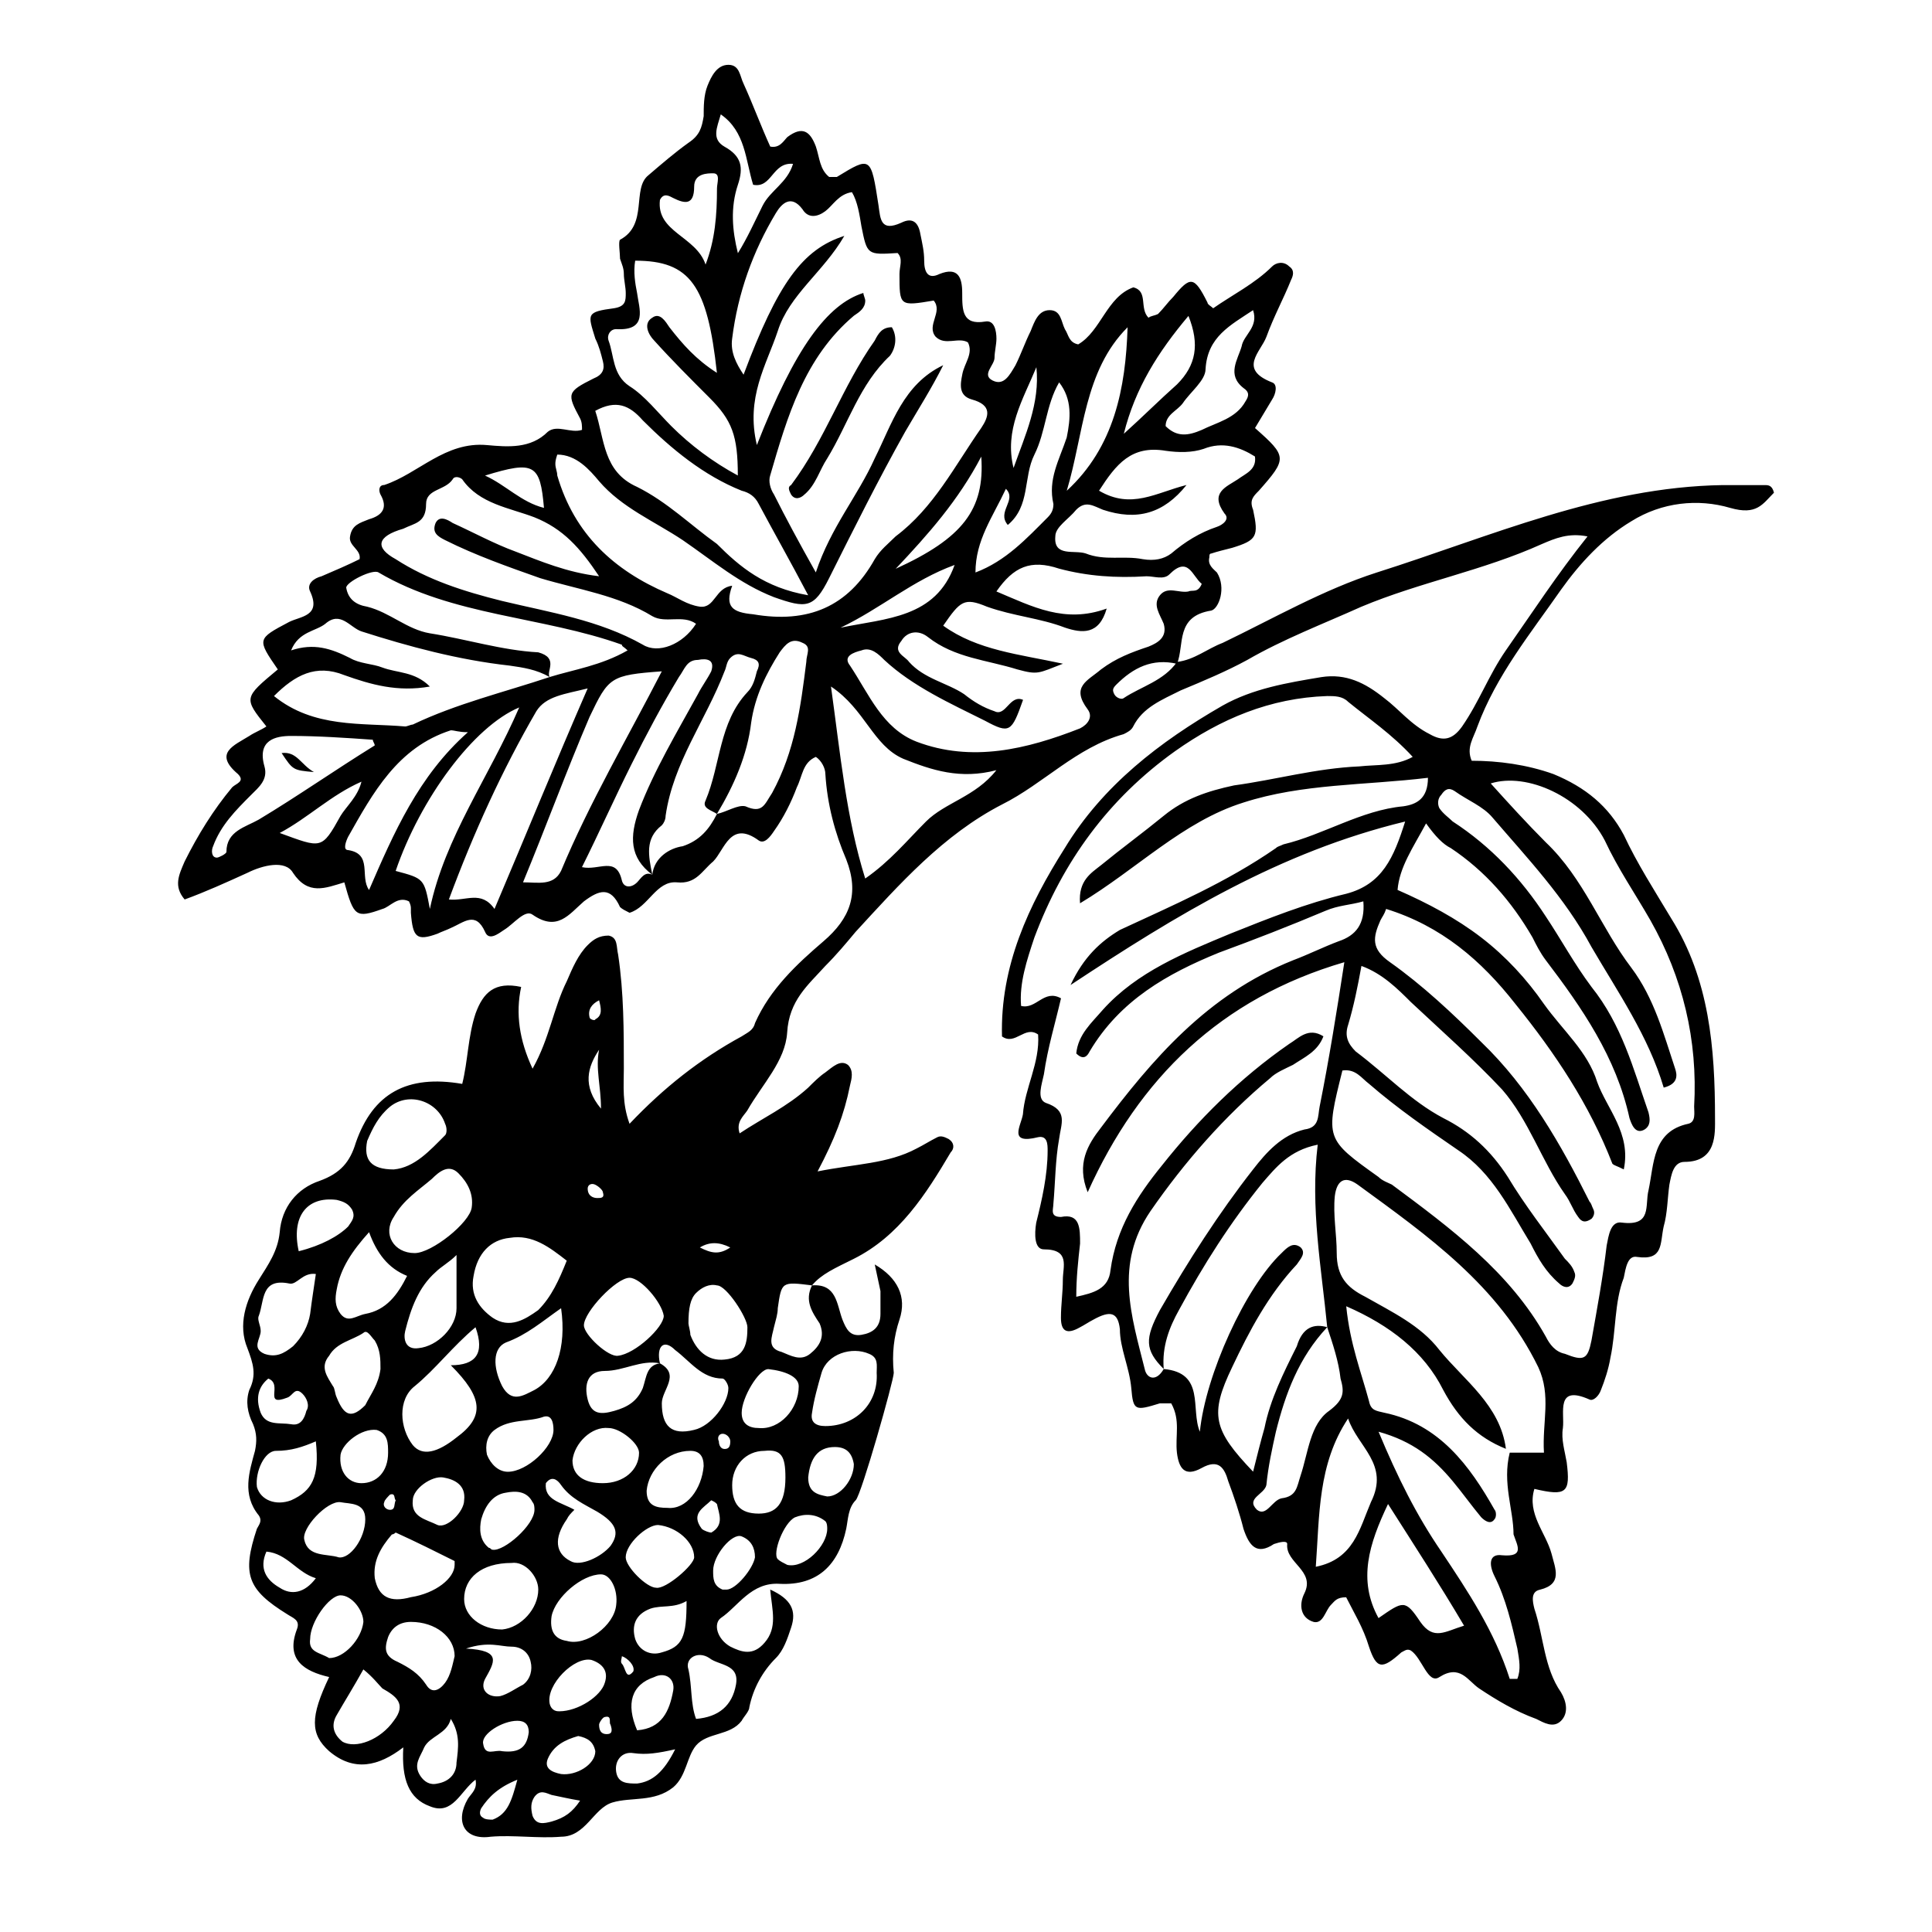 <?xml version="1.0" encoding="UTF-8"?>
<!-- Uploaded to: ICON Repo, www.iconrepo.com, Generator: ICON Repo Mixer Tools -->
<svg fill="#000000" width="800px" height="800px" version="1.1" viewBox="144 144 512 512" xmlns="http://www.w3.org/2000/svg">
 <g>
  <path d="m359.19 484.64c6.551-0.504 6.551 5.039 8.062 9.07 1.008 2.519 2.016 4.535 5.039 4.031 3.023-0.504 5.039-2.016 5.039-5.543v-6.047c-0.504-2.519-1.008-4.535-1.512-7.055 6.047 3.527 8.566 8.566 6.551 14.609-1.512 4.535-2.016 9.07-1.512 14.105 0 2.016-8.566 32.242-10.078 33.754-2.016 2.016-2.016 5.039-2.519 7.559-2.016 9.574-7.559 15.113-17.633 14.609-7.559-0.504-11.082 6.047-15.617 9.07-2.016 1.512-1.008 5.543 2.519 7.559 3.023 1.512 6.047 2.519 9.07-1.008 3.527-4.031 2.016-8.566 1.512-14.105 5.543 2.519 7.055 5.543 5.543 10.078-1.008 3.023-2.016 6.047-4.031 8.062-3.527 3.527-6.047 8.062-7.055 13.098 0 1.008-1.512 2.519-2.016 3.527-3.023 4.031-9.07 3.023-12.09 6.551-2.519 3.023-2.519 8.062-6.047 11.082-5.039 4.031-11.082 2.519-16.121 4.031s-7.055 9.07-13.602 9.07c-6.047 0.504-12.594-0.504-18.641 0-7.055 1.008-9.574-4.031-6.047-10.078 1.008-1.512 2.519-2.519 2.016-5.039-4.031 3.023-6.047 9.574-12.09 7.055-5.543-2.016-7.559-7.055-7.055-15.617-6.551 5.039-13.098 6.551-19.648 1.008-5.039-4.535-5.039-9.07 0-19.648-6.551-1.512-11.586-4.535-8.566-12.594 1.008-2.519-1.008-3.023-2.519-4.031-10.578-6.551-12.09-10.578-8.062-22.672 0.504-1.008 1.512-2.016 0.504-3.527-4.535-5.543-2.519-11.586-1.008-17.129 0.504-2.519 0.504-4.535-0.504-7.055-1.512-3.023-2.016-6.047-1.008-9.07 2.016-4.031 1.008-7.055-0.504-11.082-2.519-6.047-0.504-12.594 3.023-18.137 2.519-4.031 5.039-7.559 5.543-12.594 0.504-6.551 4.535-11.586 10.578-13.602 5.543-2.016 8.062-5.039 9.574-10.078 4.535-13.098 13.602-18.137 28.215-15.617 1.512-6.047 1.512-12.594 3.527-18.641 2.016-5.543 5.039-8.566 12.09-7.055-1.512 7.055-0.504 14.105 3.023 21.664 4.535-8.062 5.543-16.121 9.07-23.176 1.512-3.527 3.023-7.055 5.543-9.574 1.512-1.512 3.023-2.519 5.543-2.519 2.519 0.504 2.016 3.023 2.519 5.039 1.512 10.078 1.512 20.152 1.512 30.23 0 4.535-0.504 9.07 1.512 14.609 9.07-9.574 18.641-17.129 29.727-23.176 1.512-1.008 3.023-1.512 3.527-3.527 4.031-9.07 11.082-15.617 18.137-21.664 7.055-6.047 9.574-12.594 6.047-21.664-3.023-7.055-5.039-14.609-5.543-22.672 0-1.512-1.008-3.527-2.519-4.535-3.527 1.512-3.527 5.039-5.039 8.062-1.512 4.031-3.527 8.062-6.047 11.586-1.008 1.512-2.519 3.527-4.031 2.519-7.559-5.543-9.07 2.519-12.09 5.543-3.023 2.519-4.535 6.047-9.574 5.543-5.543-0.504-7.559 6.551-12.594 8.062-1.008-0.504-2.016-1.008-2.519-1.512-2.519-5.543-5.543-4.535-9.574-1.512-4.031 3.527-7.055 8.062-13.602 3.527-2.016-1.512-5.039 2.519-7.559 4.031-1.512 1.008-4.031 3.023-5.039 0.504-2.519-5.543-5.543-2.519-9.07-1.008-1.008 0.504-2.519 1.008-3.527 1.512-5.543 2.016-6.551 1.008-7.055-5.543v-1.008c0-0.504 0-1.008-0.504-2.016-3.023-1.512-5.039 1.512-7.055 2.016-7.055 2.519-7.559 2.016-10.078-7.055-5.039 1.512-9.574 3.527-13.602-2.519-2.016-3.527-8.062-2.016-12.09 0-5.543 2.519-11.082 5.039-16.625 7.055-3.023-3.527-1.512-6.551 0-10.078 3.527-7.055 7.559-13.602 12.594-19.648 1.008-1.008 3.527-1.512 1.512-3.527-6.551-5.543-1.008-7.559 3.023-10.078 1.512-1.008 3.023-1.512 4.535-2.519-6.047-7.559-6.047-7.559 3.023-15.113-5.543-8.062-5.543-8.062 3.023-12.594 3.023-1.512 8.566-1.512 5.543-8.062-1.008-2.016 1.008-3.527 3.023-4.031 3.527-1.512 7.055-3.023 10.078-4.535 0.504-2.519-3.023-3.527-2.519-6.047 0.504-3.023 2.519-3.527 5.039-4.535 3.527-1.008 5.039-3.023 3.023-6.551-0.504-1.008-0.504-2.519 1.008-2.519 9.07-3.023 16.121-11.586 27.207-10.578 5.543 0.504 11.586 1.008 16.121-3.527 2.519-2.016 6.047 0.504 9.07-0.504 0-1.008 0-2.016-0.504-3.023-3.527-6.551-3.527-7.055 3.527-10.578 2.519-1.008 3.023-2.519 2.519-4.535s-1.008-4.031-2.016-6.047c-2.016-6.551-2.519-7.055 5.039-8.062 3.023-0.504 3.023-2.016 3.023-4.031 0-1.512-0.504-3.527-0.504-5.039 0-1.512-0.504-2.519-1.008-4.031 0-1.512-0.504-4.535 0-5.039 7.559-4.031 3.023-13.602 7.559-17.129 3.527-3.023 7.055-6.047 10.578-8.566 3.023-2.016 3.527-4.031 4.031-7.055 0-2.519 0-5.543 1.008-8.062 1.008-2.519 2.519-5.543 5.543-5.543 3.023 0 3.023 3.023 4.031 5.039 2.519 5.543 4.535 11.082 7.055 16.625 2.519 0.504 3.527-1.512 4.535-2.519 4.031-3.023 6.047-1.512 7.559 2.519 1.008 3.023 1.008 6.047 3.527 8.062h2.016c9.047-5.527 9.047-5.527 11.062 7.574 0.504 3.527 0.504 7.055 6.047 4.535 3.023-1.512 4.535 0 5.039 3.023 0.504 2.519 1.008 4.535 1.008 7.055 0 3.023 1.008 5.039 4.031 3.527 5.039-2.016 6.047 1.008 6.047 5.039 0 4.535 0 8.566 6.047 7.559 2.519-0.504 3.023 2.519 3.023 4.535 0 1.512-0.504 3.527-0.504 5.039 0 2.016-3.527 4.535-0.504 6.047 3.023 1.512 4.535-1.512 6.047-4.031 1.512-3.023 2.519-6.047 4.031-9.07 1.008-2.519 2.016-5.543 5.039-5.543 3.023 0 3.023 3.023 4.031 5.039 1.008 1.512 1.008 3.527 3.527 4.031 6.047-3.527 7.559-12.594 14.609-15.113 4.031 1.008 1.512 5.543 4.031 8.062 0.504-0.504 1.512-0.504 2.519-1.008 1.512-1.512 2.519-3.023 4.031-4.535 4.535-5.543 5.543-5.543 9.07 1.512 0 0.504 1.008 1.008 1.512 1.512 5.039-3.527 11.082-6.551 15.617-11.082 1.008-1.008 3.023-1.512 4.535 0 1.512 1.008 1.008 2.519 0.504 3.527-2.016 5.039-4.535 9.574-6.551 15.113-1.512 4.031-7.559 8.566 1.512 12.09 1.512 0.504 1.008 3.023 0 4.535-1.512 2.519-3.023 5.039-4.535 7.559 8.566 7.559 8.566 8.062 1.008 16.625-1.512 1.512-2.519 2.519-1.512 5.039 1.512 7.055 1.008 8.062-5.543 10.078-2.016 0.504-4.031 1.008-5.543 1.512-0.504 0-0.504 0.504-0.504 1.008-0.504 2.016 1.008 3.023 2.016 4.031 2.519 4.031 0.504 9.574-1.512 10.078-9.574 1.512-7.055 9.07-9.07 14.105-6.551-1.512-11.586 1.008-16.121 5.543-1.008 1.008-1.008 1.512-0.504 2.519 0.504 1.008 2.016 1.512 2.519 1.008 4.535-3.023 10.578-4.535 14.105-9.574 4.535-0.504 8.062-3.527 12.09-5.039 13.602-6.551 26.703-14.105 40.809-18.641 30.23-9.574 59.449-22.672 91.691-23.176h11.082c1.008 0 2.016 0 2.519 2.016-3.023 3.023-4.535 6.047-11.586 4.031-8.566-2.519-18.137-1.512-26.199 3.527-7.559 4.535-13.602 11.082-18.641 18.137-8.062 11.586-17.129 22.672-22.168 36.273-1.008 3.023-3.023 5.543-1.512 9.07 7.055 0 14.609 1.008 21.664 3.527 8.566 3.527 14.609 8.566 18.641 16.121 3.527 7.559 8.062 14.609 12.594 22.168 10.078 16.121 11.586 34.258 11.586 52.898 0 4.031 0.504 11.586-8.062 11.586-3.023 0-3.527 3.527-4.031 6.047-0.504 3.527-0.504 7.559-1.512 11.082-1.008 4.535 0 9.07-7.055 8.062-2.519-0.504-3.023 3.023-3.527 5.543-2.519 6.551-2.016 14.105-3.527 21.16-0.504 3.023-1.512 6.047-2.519 8.566-0.504 1.512-2.016 3.023-3.023 2.519-9.07-4.031-6.551 3.527-7.055 7.559-0.504 3.023 0.504 6.047 1.008 9.07 1.008 8.062 0 9.07-8.566 7.055-2.016 6.551 3.023 11.586 4.535 17.129 1.008 4.031 3.023 8.062-3.023 9.574-2.519 0.504-2.016 3.023-1.512 5.039 2.519 7.559 2.519 15.617 7.055 22.168 1.512 2.519 2.016 5.543 0 7.559-2.016 2.016-4.535 0.504-6.551-0.504-5.543-2.016-10.578-5.039-15.113-8.062-3.023-2.016-5.039-6.551-10.578-3.023-3.023 2.016-4.535-5.039-7.559-7.055-1.008-0.504-1.512 0-2.519 0.504-5.039 4.535-6.551 4.535-8.566-1.512-1.512-5.039-4.031-9.07-6.047-13.098-2.519 0-3.023 1.008-4.031 2.016-1.512 1.512-2.016 5.039-4.535 4.535-3.527-1.008-4.031-4.535-2.519-7.559 3.023-6.047-5.039-8.062-4.535-13.098 0-1.008-2.016-0.504-3.527 0-4.535 3.023-6.551 0.504-8.062-4.031-1.008-4.031-2.519-8.566-4.031-12.594-1.008-3.527-2.519-6.047-7.055-3.527s-6.047 0-6.551-4.031c-0.504-4.535 1.008-8.566-1.512-13.098h-3.023c-6.551 2.016-7.055 2.016-7.559-4.031-0.504-5.543-3.023-10.578-3.023-15.617-0.504-4.535-2.519-5.039-7.055-2.519-1.008 0.504-2.519 1.512-3.527 2.016-3.527 2.016-5.039 1.008-5.039-2.519 0-3.527 0.504-6.551 0.504-10.078s2.016-8.062-5.039-8.062c-2.519 0-2.519-4.031-2.016-7.055 1.512-6.047 3.023-12.594 3.023-19.145 0-1.512 0-4.031-2.519-3.527-8.062 2.016-4.535-3.023-4.031-6.047 0.504-7.055 4.535-13.602 4.031-21.16-3.527-2.519-6.047 3.023-9.574 0.504-0.504-18.641 7.055-34.762 16.625-49.879 10.078-16.625 25.191-28.215 41.816-37.785 8.062-4.535 17.129-6.047 26.199-7.559 6.551-1.008 11.586 1.512 16.625 5.543 4.031 3.023 7.055 7.055 12.09 9.574 3.527 2.016 6.047 1.512 8.566-2.016 4.535-6.551 7.055-13.602 11.586-20.152 7.055-10.078 13.602-20.152 21.664-30.23-5.039-1.008-8.566 0.504-12.09 2.016-15.617 7.055-32.242 10.078-47.863 16.625-10.078 4.535-20.656 8.566-30.23 14.105-5.543 3.023-11.586 5.543-17.633 8.062-5.039 2.519-10.078 4.535-12.594 9.574-0.504 1.008-1.512 1.512-2.519 2.016-12.594 3.527-21.16 13.098-32.242 18.641-15.617 8.062-27.207 21.16-38.793 33.754-2.519 3.023-5.039 6.047-8.062 9.07-4.535 5.039-9.574 9.07-10.078 17.633-0.504 7.559-6.551 13.602-10.578 20.656-1.008 1.512-3.023 3.023-2.016 6.047 6.047-4.031 12.594-7.055 18.137-12.09 1.512-1.512 3.023-3.023 4.535-4.031 2.016-1.512 4.031-3.527 6.047-2.016 1.512 1.512 1.008 3.527 0.504 5.543-1.512 7.559-4.031 14.105-8.566 22.672 10.078-2.016 18.641-2.016 26.199-6.047 2.016-1.008 3.527-2.016 5.543-3.023 1.008-0.504 2.016 0 3.023 0.504 1.512 1.008 1.512 2.519 0.504 3.527-6.551 11.082-13.602 22.168-25.695 28.215-5.012 2.496-8.535 4.008-11.055 7.027-8.062-1.008-8.062-1.008-9.07 6.047 0 1.512-0.504 3.023-1.008 5.039-0.504 2.519-2.016 5.543 2.016 6.551 2.519 1.008 5.039 2.519 7.559 0.504s4.031-4.535 2.519-8.062c-2.016-3.023-4.031-6.047-2.016-10.078zm-40.305 20.656c5.539 3.023 0.504 7.055 0.504 10.582 0 6.047 2.519 8.566 8.566 7.055 4.535-1.008 9.07-7.055 9.07-11.082 0-1.008-1.008-2.519-1.512-2.519-5.543 0-8.566-4.535-12.594-7.559-3.027-3.023-5.043-1.008-4.035 3.523-5.039-1.008-9.574 2.016-14.609 2.016-4.535 0-5.543 3.527-4.535 7.559 1.008 4.031 3.527 4.031 7.055 3.023s6.047-2.519 7.559-6.047c1.004-3.023 1.004-6.047 4.531-6.551zm15.113-145.6c-1.512-1.008-4.031-1.512-3.023-3.527 4.031-9.574 3.527-20.656 11.082-28.719 1.512-1.512 2.016-3.527 2.519-5.543 1.008-2.016 0.504-3.023-1.512-3.527s-3.527-2.016-5.543 0c-1.008 1.008-1.008 2.519-1.512 3.527-5.039 13.098-13.602 24.184-15.617 38.289 0 1.008-0.504 2.016-1.008 2.519-4.535 3.527-3.527 8.062-2.519 13.098-6.047-4.535-6.047-10.078-3.527-17.129 4.031-10.578 10.078-20.656 15.617-30.73 1.008-2.016 2.519-4.031 3.527-6.047 1.008-3.023-1.008-3.527-3.527-3.023-3.023 0-3.527 2.519-5.039 4.535-4.535 7.559-8.566 15.113-12.594 23.176-4.535 9.07-8.566 18.137-13.098 27.207 4.535 1.008 9.07-3.023 10.578 3.527 0.504 2.016 2.519 2.016 4.031 0.504 1.008-1.008 2.016-3.023 4.031-2.016 0.504-4.535 4.535-7.055 8.062-7.559 4.535-1.512 7.055-4.535 9.07-8.562 2.519-0.504 5.543-2.519 7.559-2.016 4.535 2.016 5.039-0.504 7.055-3.527 6.047-11.082 7.559-22.672 9.07-34.762 0-2.016 1.512-4.031-1.008-5.039-3.023-1.512-4.535 0.504-6.047 2.519-3.527 5.543-6.551 11.586-7.559 18.641-1.012 8.562-4.535 16.625-9.07 24.184zm-44.336-36.277c-3.527-2.016-7.055-2.519-10.578-3.023-13.602-1.512-26.703-5.039-39.297-9.07-3.023-1.008-5.543-5.543-9.574-2.016-2.519 2.016-7.055 2.016-9.07 7.055 6.047-2.016 10.578-0.504 15.617 2.016 2.519 1.512 6.047 1.512 8.566 2.519 4.031 1.512 8.566 1.008 12.594 5.039-8.566 1.512-15.617-0.504-22.672-3.023-7.559-3.023-13.098 0-18.641 5.543 10.578 8.566 23.176 7.055 34.762 8.062 0.504 0 1.512-0.504 2.016-0.504 11.59-5.543 24.188-8.566 36.277-12.598 6.551-2.016 13.602-3.023 20.656-7.055-1.008-1.008-1.512-1.008-1.512-1.512-21.16-7.559-44.84-7.559-64.488-19.145-1.512-1.008-8.566 2.519-8.566 4.031 0.504 3.023 2.519 4.535 5.543 5.039 6.047 1.512 10.578 6.047 16.625 7.055 9.574 1.512 19.145 4.535 28.719 5.039 5.543 1.512 2.016 5.035 3.023 6.547zm254.43 205.55h9.07c-0.504-8.062 2.016-15.113-1.512-22.672-10.578-21.664-29.223-34.762-47.863-48.367-3.527-2.519-5.543-1.008-6.047 3.023-0.504 5.039 0.504 10.078 0.504 15.113 0 6.047 2.519 9.07 7.559 11.586 7.055 4.031 14.609 7.559 19.648 14.105 6.551 8.062 16.121 14.609 17.633 26.199-7.559-3.023-12.594-8.062-16.625-15.617-5.039-10.078-14.105-17.129-25.695-22.168 1.008 10.078 4.031 17.633 6.047 25.191 0.504 2.519 2.016 2.519 4.031 3.023 14.609 3.023 22.672 14.105 29.223 25.695 0.504 0.504 0.504 2.016 0 2.519-1.008 1.512-2.519 0.504-3.527-0.504-2.519-3.023-5.039-6.551-7.559-9.574-5.039-6.047-10.578-10.578-19.648-13.098 5.039 12.09 10.078 22.168 16.625 31.738 7.055 10.578 14.105 21.16 18.137 33.754h2.016c1.008-2.519 0.504-5.039 0-8.062-1.512-6.551-3.023-13.098-6.047-19.145-1.512-3.023-1.512-6.047 2.016-5.543 6.047 0.504 4.031-2.519 3.023-5.543-0.004-6.539-3.023-13.594-1.008-21.656zm-48.367-33.25c-7.559 8.062-11.082 17.633-13.602 27.711-1.008 4.535-2.016 9.07-2.519 14.105-0.504 2.519-5.543 3.527-2.519 6.551 2.519 2.016 4.031-2.519 6.551-3.023 4.031-0.504 4.031-3.023 5.039-6.047 2.016-6.047 2.519-13.602 7.559-17.129 4.031-3.023 4.031-5.039 3.023-8.566-0.508-4.535-2.019-9.066-3.531-13.602-1.512-15.617-4.535-31.738-2.519-48.367-7.559 1.512-11.082 6.047-14.609 10.078-8.566 10.578-15.617 21.664-22.168 33.754-2.519 4.535-4.535 9.574-4.031 15.617-5.039-5.039-5.039-8.062-1.008-15.617 7.559-13.098 15.617-25.695 24.688-37.281 3.527-4.535 7.559-9.07 13.602-10.578 4.031-0.504 3.527-3.527 4.031-6.047 2.519-12.594 4.535-25.191 6.551-38.289-32.746 9.574-54.41 30.73-68.016 60.961-3.023-7.559 0-12.594 3.527-17.129 13.602-18.137 28.215-35.266 50.883-44.336 4.031-1.512 8.062-3.527 12.09-5.039 4.535-1.512 7.055-4.535 6.551-10.578-3.527 1.008-6.551 1.008-10.078 2.519-9.574 4.031-18.641 7.559-28.215 11.082-13.602 5.543-26.199 12.594-34.258 26.199-0.504 1.008-1.512 2.519-3.527 0.504 0.504-5.039 4.031-8.062 7.055-11.586 9.07-10.078 21.664-15.113 33.754-20.152 10.078-4.031 20.152-8.062 30.73-10.578 9.574-2.519 12.594-9.574 15.617-19.145-33.25 8.062-60.457 24.688-88.672 43.328 3.527-7.559 8.062-11.586 13.098-14.609 14.105-6.551 28.215-12.594 41.312-21.664 0.504-0.504 1.008-0.504 2.016-1.008 10.578-2.519 20.656-9.07 31.738-10.078 3.527-0.504 6.551-2.016 6.551-7.559-16.625 2.016-33.25 1.512-48.871 6.551-16.121 5.039-28.215 17.633-43.328 26.703-0.504-6.047 3.023-8.062 5.543-10.078 5.543-4.535 11.082-8.566 16.625-13.098 5.543-4.535 11.586-6.551 18.641-8.062 11.082-1.512 21.664-4.535 33.25-5.039 4.535-0.504 9.574 0 14.105-2.519-5.543-6.047-11.586-10.078-17.129-14.609-1.512-1.512-3.527-1.512-5.543-1.512-15.113 0.504-28.215 6.047-40.305 14.609-17.633 12.594-29.727 29.223-37.281 49.375-2.016 6.047-4.031 12.09-3.527 18.137 4.031 1.008 6.047-4.535 10.578-2.016-1.512 6.551-3.527 13.098-4.535 20.152-0.504 2.519-2.016 6.551 0.504 7.559 6.047 2.016 4.031 5.543 3.527 9.574-1.008 5.543-1.008 11.586-1.512 17.129 0 1.512-1.008 3.527 2.016 3.527 5.055-1.016 5.055 3.016 5.055 7.047-0.504 4.535-1.008 9.07-1.008 14.105 4.535-1.008 8.566-2.016 9.07-7.055 1.512-11.082 7.055-19.648 13.602-27.711 9.574-12.09 20.656-23.176 33.754-32.242 2.519-1.512 5.039-4.535 9.07-2.016-1.512 4.031-5.039 5.543-8.062 7.559-2.016 1.008-4.535 2.016-6.047 3.527-12.09 10.078-22.672 22.168-31.738 35.266-9.574 14.105-5.039 27.711-1.512 41.816 0.504 2.519 3.023 3.527 5.039 0 11.082 1.008 7.055 10.578 9.574 16.625 1.512-15.113 12.09-38.289 21.664-47.359 1.512-1.512 3.023-3.023 5.039-1.512 1.512 1.512 0 3.023-1.008 4.535-7.559 8.062-12.594 17.633-17.129 27.207-6.047 12.594-5.039 16.625 5.543 27.711 1.008-4.031 2.016-8.062 3.023-11.586 1.512-7.559 5.039-14.609 8.566-21.664 1.504-5.039 4.527-6.047 8.055-5.039zm26.199-133.51c-3.527 6.551-7.055 11.586-7.559 17.633 8.062 3.527 15.617 7.559 22.168 12.594 6.551 5.039 12.09 11.082 16.625 17.633 5.039 7.055 11.586 12.594 14.105 20.656 2.519 7.055 9.07 13.602 7.055 23.176-2.016-1.008-2.519-1.008-3.023-1.512-6.047-15.617-15.113-29.223-25.695-42.32-9.07-11.586-19.648-20.656-34.258-25.191-0.504 1.512-1.008 2.016-1.512 3.023-2.016 4.535-2.519 7.559 2.519 11.082 8.566 6.047 16.625 13.602 24.184 21.16 12.594 12.09 21.16 27.207 28.719 42.32 0.504 0.504 0.504 1.008 1.008 2.016 0.504 1.008 0 2.016-0.504 2.519-1.512 1.008-2.519 1.008-3.527-0.504-1.512-2.016-2.016-4.031-3.527-6.047-6.047-8.566-9.574-19.648-16.625-27.711-7.559-8.062-16.121-15.617-24.184-23.176-3.527-3.527-7.559-7.559-13.098-9.574-1.008 5.543-2.016 10.578-3.527 15.617-1.008 3.023 0 5.039 2.016 7.055 8.062 6.047 14.609 13.098 23.176 17.633 7.055 3.527 12.594 8.566 17.129 15.617 4.535 7.559 10.078 14.609 15.113 21.664 1.008 1.008 2.016 2.016 2.519 3.527 0.504 1.008 0 2.016-0.504 3.023-1.008 1.512-2.519 1.008-3.527 0-3.527-3.023-5.543-6.551-7.559-10.578-5.543-9.07-10.078-18.641-19.145-24.688-8.062-5.543-16.121-11.082-23.68-17.633-2.016-1.512-3.527-4.031-7.055-3.527-4.535 18.137-4.535 18.137 9.574 28.215 1.008 1.008 2.519 1.512 3.527 2.016 15.617 11.586 31.234 23.176 40.809 40.305 1.008 2.016 2.519 4.031 5.039 4.535 5.039 2.016 6.047 1.512 7.055-3.527 1.512-8.566 3.023-16.625 4.031-25.191 0.504-2.519 1.008-6.551 4.031-6.047 8.062 1.008 6.047-4.535 7.055-8.566 1.512-7.055 1.008-15.617 10.578-17.633 2.016-0.504 1.512-3.023 1.512-4.535 1.008-17.633-3.023-34.258-11.586-49.375-4.031-7.055-8.566-13.602-12.09-21.16-6.047-11.586-20.656-18.137-30.23-15.113 4.535 5.039 9.574 10.578 14.609 15.617 10.078 9.574 14.609 22.672 22.672 33.25 6.047 8.062 8.566 17.633 11.586 26.703 0.504 1.512 1.008 4.031-3.023 5.039-4.031-13.602-12.09-25.191-19.145-37.281-7.055-13.098-17.129-23.68-26.199-34.258-2.519-3.023-6.551-4.535-10.078-7.055-1.512-1.008-2.519-0.504-3.527 1.008-1.008 1.008-1.008 2.519-0.504 3.527 1.008 1.512 2.519 2.519 3.527 3.527 10.078 6.551 18.137 15.113 24.688 25.191 4.031 6.047 7.559 12.594 12.09 18.641 8.062 10.078 11.082 21.664 15.113 33.25 0.504 2.016 0.504 3.527-1.008 4.535-2.519 1.512-3.527-1.512-4.031-3.023-3.527-16.121-12.594-29.223-22.168-41.816-1.512-2.016-2.519-4.031-3.527-6.047-5.543-9.574-12.594-17.633-21.664-23.68-2.012-0.996-4.023-3.012-6.543-6.539zm-127.97-121.42c-3.023 6.047-6.551 11.586-10.078 17.633-7.055 12.594-13.602 25.695-20.152 38.793-4.031 8.062-6.047 8.062-14.609 5.039-9.07-3.527-16.121-9.574-24.184-15.113-7.559-5.039-16.121-8.566-22.168-15.617-2.519-3.023-6.047-7.055-11.082-7.055-0.504 1.512-0.504 2.016-0.504 2.519 0 1.008 0.504 2.016 0.504 3.023 4.535 15.617 15.113 25.191 29.223 31.234 2.519 1.008 5.039 3.023 8.566 3.527 4.031 0.504 4.031-5.039 8.566-5.543-2.016 5.543 0 7.055 5.543 7.559 14.609 2.519 25.191-2.016 32.242-14.609 1.512-2.519 3.527-4.031 5.543-6.047 10.078-7.559 15.617-18.641 22.672-28.719 2.016-3.023 3.023-6.047-2.519-7.559-3.527-1.008-3.023-4.031-2.519-6.551 0.504-3.023 3.023-5.543 1.512-8.566-2.519-1.512-6.047 1.008-8.566-1.512-2.519-3.023 2.016-6.551-0.504-9.574-9.07 1.512-9.07 1.512-9.07-7.055 0-2.016 1.008-4.031-0.504-5.543-8.062 0.504-8.062 0.504-9.574-7.055-0.504-3.023-1.008-6.551-2.519-9.07-3.527 0.504-5.039 3.527-7.055 5.039-2.016 1.512-4.535 2.016-6.047-0.504-3.023-4.031-5.543-1.512-7.055 1.008-6.047 10.078-10.078 21.16-11.586 33.25-0.504 3.527 1.008 6.551 3.023 9.574 9.07-24.184 15.617-33.25 26.703-36.777-5.543 9.574-14.609 15.617-17.633 25.191-3.023 9.07-8.566 17.633-5.543 30.23 10.078-25.695 18.641-37.281 28.215-40.305 0 0.504 0.504 1.512 0.504 2.016 0 2.016-1.512 3.023-3.023 4.031-13.098 11.082-17.633 26.703-22.168 42.32-0.504 1.512 0 3.527 1.008 5.039 3.023 6.047 6.551 12.594 11.082 20.656 4.031-12.09 11.082-20.152 15.617-30.23 4.539-9.059 7.559-19.641 18.141-24.68zm14.105 59.953c9.574 4.031 18.137 8.566 29.223 4.535-2.016 7.055-6.551 6.551-11.082 5.039-6.551-2.519-13.602-3.023-20.656-5.543-6.047-2.519-7.055-1.512-11.586 5.039 9.07 6.551 20.152 7.559 31.738 10.078-6.551 2.519-6.551 3.023-12.09 1.512-8.062-2.519-16.625-3.023-23.68-8.566-2.519-2.016-5.543-1.512-7.055 1.008-2.519 3.023 1.008 4.031 2.016 5.543 4.031 4.535 10.078 5.543 14.609 8.566 2.519 2.016 5.039 3.527 8.062 4.535 3.023 1.512 4.031-4.535 7.559-3.023-3.023 8.566-3.527 9.07-10.078 5.543-9.07-4.535-19.145-9.07-26.703-16.121-1.512-1.512-3.527-3.527-6.047-2.519-2.016 0.504-5.039 1.512-3.023 4.031 5.039 7.559 8.566 16.625 17.633 20.152 14.609 5.543 29.223 2.016 43.328-3.527 2.016-1.008 3.527-3.023 2.016-5.039-4.535-6.047 0-7.559 3.527-10.578 4.031-3.023 8.062-4.535 12.594-6.047 2.519-1.008 5.039-2.519 4.031-6.047-1.008-2.519-3.023-5.039-1.008-7.559 2.016-2.519 5.039-0.504 7.559-1.008 1.008-0.504 2.519 0.504 3.527-2.016-2.519-2.016-3.527-7.559-8.566-2.519-1.512 1.512-4.031 0.504-6.047 0.504-8.062 0.504-15.617 0-23.176-2.016-7.555-2.519-12.09-0.504-16.625 6.043zm-79.602 8.566c-3.527-2.519-8.062 0-11.586-2.016-9.07-5.543-19.648-7.055-29.727-10.078-8.566-3.023-17.129-6.047-25.191-10.078-2.016-1.008-3.527-2.016-2.519-4.535 1.008-2.016 3.023-1.008 4.535 0 5.543 2.519 11.082 5.543 16.625 7.559 6.551 2.519 13.602 5.543 22.168 6.551-5.039-7.559-9.574-12.594-17.129-15.617-6.551-2.519-14.609-3.527-19.145-10.078-0.504-0.504-2.016-1.008-2.519 0-2.016 3.023-7.055 2.519-7.055 6.551 0 5.039-3.023 5.039-6.047 6.551-7.051 2.016-7.555 5.039-2.012 8.062 8.566 5.543 18.137 8.566 28.215 11.082 12.594 3.023 25.695 5.039 37.281 11.586 4.031 2.523 10.578 0.004 14.105-5.539zm129.98-36.777c-6.047 7.559-13.098 9.574-22.168 6.551-2.519-1.008-4.535-2.519-7.055 0-2.016 2.519-5.543 4.535-5.543 7.055-0.504 5.543 5.039 3.527 8.062 4.535 5.039 2.016 10.078 0.504 15.113 1.512 3.023 0.504 5.543 0 7.559-1.512 3.527-3.023 7.559-5.543 12.09-7.055 1.512-0.504 3.527-2.016 2.016-3.527-4.031-5.543 0.504-7.055 3.527-9.07 2.016-1.512 5.039-2.519 4.535-6.047-4.031-2.519-8.566-4.031-13.602-2.016-3.023 1.008-6.551 1.008-10.078 0.504-9.07-1.512-13.098 3.527-17.633 10.578 8.562 5.043 15.113 0.508 23.176-1.508zm-146.11-59.449c-0.504 3.023 0 6.047 0.504 8.566 0.504 4.031 3.023 10.078-5.543 9.574-1.512 0-2.519 1.512-2.016 3.023 1.512 4.031 1.008 9.07 5.543 12.09 4.031 2.519 7.559 7.055 11.082 10.578 5.039 5.039 11.082 9.574 17.633 13.098 0-10.578-1.512-14.609-7.559-20.656-5.039-5.039-10.078-10.078-14.609-15.113-1.512-1.512-3.023-4.535-0.504-6.047 2.016-1.512 3.527 1.008 4.535 2.519 3.527 4.535 7.055 8.566 12.594 12.09-2.516-23.176-7.051-29.723-21.66-29.723zm45.848 88.668c-5.039-9.574-9.07-16.625-13.098-24.184-1.008-2.016-2.519-3.023-4.535-3.527-10.078-4.031-18.641-11.082-26.199-18.641-3.527-4.031-7.055-5.543-12.594-2.519 2.519 7.559 2.016 16.121 11.082 20.152 8.062 4.031 14.105 10.078 21.16 15.113 6.047 6.051 12.594 11.594 24.184 13.605zm6.043 24.184c2.519 18.137 4.031 34.762 9.07 50.883 6.551-4.535 11.082-10.078 16.121-15.113 5.039-5.039 13.098-6.551 18.641-13.602-9.574 2.519-17.129 0-24.688-3.023-8.059-3.527-10.074-13.098-19.145-19.145zm-89.172 58.945c8.566-20.152 16.121-38.793 24.688-58.441-6.047 1.512-11.082 2.016-13.602 6.047-9.07 15.617-16.625 32.242-23.176 49.879 4.531 0.5 8.562-2.519 12.09 2.516zm7.555-7.051c4.031 0 8.062 1.008 10.078-3.023 7.559-18.137 17.633-35.266 26.703-52.898-13.602 1.008-14.105 1.512-19.145 12.09-6.047 14.105-11.59 29.219-17.637 43.832zm-24.684 7.051c4.031-19.145 15.617-34.762 23.68-53.402-12.09 5.039-26.199 24.184-32.746 43.328 7.555 2.016 7.555 2.016 9.066 10.074zm-14.613-43.328c0-0.504-0.504-1.008-0.504-1.512-7.055-0.504-14.609-1.008-21.664-1.008-4.031 0-9.07 1.008-7.055 8.062 1.008 3.527-1.512 5.543-3.527 7.559-4.031 4.031-8.062 8.062-10.078 13.602-0.504 1.008-0.504 3.023 1.008 3.023 0.504 0 2.519-1.008 2.519-1.512 0-5.543 5.039-6.551 8.566-8.566 10.078-6.043 20.156-13.098 30.734-19.648zm50.887 136.54c-4.535-3.527-9.07-7.055-15.113-6.047-5.039 0.504-8.566 4.031-9.574 10.078-1.008 5.039 1.512 8.566 5.039 11.082 4.535 3.023 8.566 0.504 12.09-2.016 3.527-3.527 5.543-8.059 7.559-13.098zm237.8 96.73c-6.551-11.082-13.098-21.16-20.152-32.242-5.039 10.578-8.062 20.152-2.519 30.23 6.551-4.535 7.055-5.039 11.082 1.008 3.531 5.035 6.551 2.516 11.59 1.004zm-107.31-329.49c-3.527 6.047-3.527 13.098-6.551 19.145-3.023 6.047-1.008 13.602-7.055 18.641-3.023-3.527 2.519-6.551-0.504-9.574-3.527 7.559-8.062 13.602-8.062 22.168 8.062-3.023 13.602-9.07 19.145-14.609 1.008-1.008 1.512-2.016 1.512-3.527-1.512-6.551 1.512-11.586 3.527-17.633 1.012-5.035 1.516-10.074-2.012-14.609zm68.016 313.88c10.078-2.016 11.586-10.078 14.609-17.129 5.039-10.078-3.527-14.609-6.047-22.168-8.059 12.09-7.555 25.691-8.562 39.297zm-222.68-63.48c-6.047 5.039-10.578 11.082-16.121 15.617-4.535 3.527-4.031 11.082-0.504 15.617 2.519 3.023 6.551 2.016 11.586-2.016 7.559-5.543 7.055-10.578-1.512-19.145 6.551 0 9.07-3.019 6.551-10.074zm-2.016-157.69c-2.519 0-3.527-0.504-4.535-0.504-14.105 4.535-20.656 16.625-27.207 28.215-0.504 1.008-1.512 3.527 0 3.527 6.551 1.008 3.023 7.055 5.543 10.578 6.551-15.117 13.102-30.23 26.199-41.816zm-14.105 138.04c4.535 0 14.609-8.062 15.113-12.09 0.504-3.527-1.008-6.551-3.527-9.07-2.519-2.519-5.039-0.504-7.055 1.512-3.527 3.023-7.559 5.543-10.078 10.078-3.019 4.531 0.004 9.57 5.547 9.57zm222.18-249.89c-6.047 4.031-12.09 7.055-12.594 15.617 0 3.023-4.031 6.047-6.047 9.07-1.512 2.016-4.535 3.023-4.535 6.047 3.023 3.023 6.047 2.519 9.574 1.008 4.031-2.016 9.07-3.023 11.586-7.559 1.008-1.512 1.008-2.519-0.504-3.527-4.535-3.527-1.512-7.559-0.504-11.082 0.504-3.023 4.535-5.039 3.023-9.574zm-49.375 47.863c12.594-11.586 15.617-27.207 16.121-43.328-11.586 11.586-11.586 28.215-16.121 43.328zm-106.8 218.65c-0.504-3.527-6.047-10.078-9.07-10.078-3.527 0-12.09 9.07-12.09 12.594 0 2.519 6.551 8.566 9.07 8.062 4.531-0.5 12.09-7.555 12.09-10.578zm56.426 15.113c0-2.016 0.504-4.031-2.016-5.039-4.535-2.016-11.082 0-12.594 5.039-1.008 3.527-2.016 7.055-2.519 10.578-0.504 2.519 1.008 3.527 3.527 3.527 8.059 0.004 14.105-6.043 13.602-14.105zm-89.68 57.434c0-3.527-3.527-7.559-7.055-7.055-8.062 0-12.594 4.031-12.594 9.574 0 4.535 4.535 8.062 10.078 8.062 5.035-0.504 9.57-5.543 9.57-10.582zm-22.168-6.547v-1.008c-5.039-2.519-10.078-5.039-15.617-7.559 0 0-0.504 0.504-1.008 0.504-3.023 3.527-5.039 7.055-4.535 11.586 1.008 5.039 4.031 6.551 9.574 5.039 6.551-1.008 11.586-5.035 11.586-8.562zm-16.121-104.79c5.543-0.504 9.574-5.039 13.602-9.07 0.504-0.504 0.504-2.016 0-3.023-2.016-6.047-9.574-8.566-14.609-4.535-3.023 2.519-4.535 5.543-6.047 9.07-1.008 5.039 1.008 7.559 7.055 7.559zm44.336 36.777c-5.039 3.527-9.07 7.055-14.609 9.07-3.527 1.512-3.527 6.551-1.008 11.586 2.519 4.535 5.543 2.519 8.566 1.008 5.539-3.023 8.562-11.082 7.051-21.664zm33.754 4.031c0 0.504 0.504 2.016 0.504 3.023 1.512 4.031 4.535 7.055 9.07 6.551 5.543-0.504 6.047-4.535 6.047-8.566 0-2.519-5.543-11.082-8.062-11.082-2.016-0.504-4.031 0.504-5.543 2.016-1.512 1.508-2.016 4.027-2.016 8.059zm-84.641-24.184c-4.535 5.039-7.559 9.574-8.566 15.113-0.504 2.519-0.504 4.535 1.008 6.551 2.016 2.519 4.031 0.504 6.551 0 5.543-1.008 8.566-5.039 11.082-10.078-5.035-2.012-8.059-6.043-10.074-11.586zm65.496 98.746c0.504-4.031-1.512-8.062-4.031-8.062-5.039 0-12.09 6.047-13.098 11.082-0.504 3.527 0.504 6.047 4.031 6.551 5.039 1.516 12.594-4.027 13.098-9.57zm-62.473-62.473c0-2.519 0-5.039-1.512-7.559-1.008-1.008-2.016-3.023-3.023-2.016-3.023 2.016-7.055 2.519-9.07 6.047-2.519 3.023-0.504 5.543 1.008 8.062 0.504 0.504 0.504 2.016 1.008 3.023 2.016 5.039 4.031 5.543 7.559 2.016 1.512-3.023 3.527-5.543 4.031-9.574zm-17.129-25.188c-3.527-0.504-5.039 3.023-7.055 2.519-7.559-1.512-6.551 4.535-8.062 8.566-0.504 1.008 0.504 2.519 0.504 4.031 0 2.016-2.519 4.535 1.008 6.047 3.023 1.008 5.039 0 7.559-2.016 2.519-2.519 4.031-5.543 4.535-8.566 0.504-4.035 1.008-7.059 1.512-10.582zm12.594 104.79c-2.519 4.535-5.039 8.566-7.055 12.09-1.512 2.519-1.008 5.039 1.512 7.055 3.527 2.016 10.078-0.504 13.602-5.543 3.527-4.535 0.504-6.551-3.023-8.566-1.004-1.004-2.516-3.019-5.035-5.035zm24.184-3.523c0-5.039-5.039-9.07-11.586-9.07-3.023 0-5.039 1.512-6.047 4.031-1.008 3.023-1.008 5.039 2.519 6.551 3.023 1.512 5.543 3.023 7.559 6.047 1.512 2.519 3.527 1.512 5.039-0.504 1.508-2.019 2.012-5.039 2.516-7.055zm0.504-106.3c-2.016 2.016-4.031 3.023-5.543 4.535-4.535 4.031-6.551 9.574-8.062 15.617-0.504 2.016 0 5.039 3.527 4.535 5.039-0.504 10.078-5.543 10.078-10.578v-14.109zm66-262.48c2.519-6.551 3.023-13.098 3.023-20.152 0-1.512 1.008-4.031-1.008-4.031-1.512 0-5.039 0-5.039 3.527 0 5.039-2.519 4.535-5.543 3.023-1.008-0.504-2.519-1.512-3.527 0.504-1.004 8.562 9.574 9.57 12.094 17.129zm-34.762 330c-1.008 1.008-1.512 1.512-2.016 2.519-3.527 5.039-3.023 9.07 1.008 11.082 2.519 1.512 8.062-1.008 10.578-4.031 2.519-3.527 1.512-6.047-3.527-9.07-3.527-2.016-7.055-3.527-9.574-7.055-1.008-1.512-2.519-2.519-4.031-0.504-0.5 4.539 4.035 5.043 7.562 7.059zm31.738 12.594c0-4.031-4.535-8.062-9.574-8.566-3.023 0-8.566 5.039-8.566 8.566 0 2.519 5.543 8.062 8.062 8.062 2.523 0.5 10.078-6.047 10.078-8.062zm-24.184-19.648c5.543 0 9.574-3.527 9.574-8.062 0-2.519-5.039-6.551-8.062-6.551-4.535-0.504-9.07 4.031-9.574 8.566 0.004 4.031 3.027 6.047 8.062 6.047zm31.238-362.74c-1.008 3.527-2.519 6.551 1.008 8.566 4.535 2.519 5.039 5.543 3.527 10.078-2.016 6.047-1.512 12.09 0 18.137 2.519-4.031 4.535-8.566 6.551-12.594 2.016-4.031 6.551-6.047 8.062-11.082-5.543-0.504-5.543 6.551-10.578 5.543-2.023-6.559-2.023-14.117-8.57-18.648zm106.81 84.641c5.039-4.535 9.574-9.07 14.105-13.098 5.039-5.039 6.047-10.578 3.023-18.137-8.062 9.57-14.109 19.141-17.129 31.234zm-89.68 276.59c0-5.543-1.008-7.559-5.543-7.055-5.039 0-8.566 4.031-8.566 9.07 0 5.039 2.016 7.559 7.055 7.559 4.535-0.004 7.055-2.519 7.055-9.574zm-73.555-1.512c5.039 0 12.09-6.551 12.09-11.082 0-2.016-0.504-4.031-2.519-3.527-4.031 1.512-9.066 0.504-13.098 3.527-2.016 1.512-2.519 4.031-2.016 6.551 1.008 2.516 3.023 4.531 5.543 4.531zm-50.887-8.062c-3.527 1.512-6.551 2.519-10.578 2.519-3.023 0-5.543 5.543-5.039 9.574 1.008 3.527 5.039 5.039 9.07 3.527 5.539-2.519 7.555-6.047 6.547-15.621zm127.97-14.609c0-2.519-3.527-4.031-8.062-4.535-2.519 0-7.055 7.559-7.055 11.586 0 3.023 2.016 4.031 4.535 4.031 5.543 0.508 10.582-5.035 10.582-11.082zm-124.44 72.047c4.031 0 8.566-5.039 9.07-9.574 0-3.023-3.023-7.055-6.047-7.055-3.023 0-8.062 7.055-8.062 11.586-0.504 3.531 2.519 3.531 5.039 5.043zm150.14-288.68c17.633-8.062 23.68-15.617 22.672-29.727-6.047 11.59-14.109 20.656-22.672 29.727zm-140.57 251.9c0-4.535-4.031-4.031-6.551-4.535-3.527-0.504-10.578 7.055-9.574 10.078 1.008 4.535 6.047 3.527 9.07 4.535 3.027 0.504 7.055-5.039 7.055-10.078zm156.18-252.91c-11.082 4.031-19.648 11.586-30.23 16.625 12.094-2.519 25.191-2.519 30.23-16.625zm-66.504 238.8c0-2.519-1.008-4.031-3.527-4.031-6.047 0-11.082 5.039-11.586 10.578 0 4.031 2.519 4.535 5.543 4.535 5.035 0.508 9.066-5.035 9.57-11.082zm-2.016 67.008c6.047-0.504 9.574-3.527 10.578-9.07 1.008-5.543-4.535-5.039-7.055-7.055-3.023-2.016-6.551 0-5.543 3.023 1.012 4.535 0.508 9.07 2.019 13.102zm-60.961-18.641c9.574 0.504 7.559 3.527 5.039 8.062-1.512 3.023 1.008 5.039 4.031 4.535 2.016-0.504 4.031-2.016 6.047-3.023 2.016-1.512 2.519-4.031 2.016-6.047-0.504-2.519-2.519-4.031-5.039-4.031-3.023 0-6.047-1.512-12.094 0.504zm24.688 16.625c5.039 0 11.082-4.031 12.09-7.559 1.008-3.023-0.504-5.039-3.527-6.047-4.535-1.008-12.09 6.551-11.082 11.586 0.504 2.019 2.016 2.019 2.519 2.019zm-6.551-53.402c0-0.504 0-1.512-0.504-2.016-1.512-3.023-4.535-3.023-7.055-2.519-3.527 0.504-5.543 3.527-6.551 7.055-0.504 2.519-0.504 5.543 2.016 7.559 0.504 0 0.504 0.504 1.008 0.504 3.027 0.5 11.086-6.555 11.086-10.582zm-62.473-68.52c6.047-1.512 10.578-4.031 13.098-6.551 1.008-1.512 2.016-2.519 1.008-4.535-1.008-1.512-2.016-2.016-4.031-2.519-8.059-1.004-12.09 4.535-10.074 13.605zm102.78 92.699c-3.527 2.016-6.551 1.008-9.574 2.016-4.031 1.512-5.039 4.535-4.031 8.062 1.008 3.023 4.031 4.535 7.055 3.527 5.543-1.512 6.551-4.031 6.551-13.605zm-82.121-45.34c-4.031-0.504-9.07 3.527-9.574 6.551-0.504 4.535 2.016 7.559 5.543 7.559 4.031 0 7.055-3.023 7.055-8.062 0-2.523 0-5.039-3.023-6.047zm-4.031-171.8c-8.062 3.527-14.105 9.574-21.664 13.602 11.082 4.031 11.082 4.535 16.121-4.535 1.516-2.516 4.539-5.035 5.543-9.066zm21.664 184.39c-3.023-0.504-8.062 3.023-8.062 6.047-0.504 4.535 3.527 5.039 6.551 6.551 2.519 1.008 7.055-3.527 7.055-6.551 0.504-4.031-2.519-5.543-5.543-6.047zm108.82-3.527c-0.504-3.023-2.016-4.535-5.039-4.535-4.535 0-6.551 3.023-7.055 8.062 0 4.031 2.519 4.535 5.039 5.039 3.527 0 7.055-4.535 7.055-8.566zm-7.055 17.129c0-0.504 0-1.512-0.504-2.016-2.519-2.016-5.543-2.016-8.062-1.008-3.023 1.512-6.047 9.574-4.535 11.082 0.504 0.504 1.512 1.008 2.519 1.512 4.539 1.012 10.582-5.035 10.582-9.57zm-50.379 53.406c6.551-0.504 8.566-5.039 9.574-10.578 0.504-3.023-2.016-5.039-5.039-3.527-6.047 2.012-7.559 7.051-4.535 14.105zm-49.375-3.023c-1.008 4.031-5.543 4.535-7.055 7.559-1.008 2.519-3.023 4.535-1.008 7.559 1.008 1.512 2.519 2.519 4.535 2.016 3.023-0.504 5.039-2.519 5.039-5.543 0.504-4.035 1.008-7.559-1.512-11.59zm80.609-42.824c0-2.519-1.008-4.535-3.527-5.543s-7.559 5.039-7.559 9.07c0 2.016 0 4.031 2.519 5.039h1.008c2.523-0.004 7.055-5.543 7.559-8.566zm-128.97-47.359c-2.519 2.016-3.527 5.039-2.016 9.07 1.512 3.527 5.039 2.519 8.062 3.023 2.519 0.504 3.527-1.512 4.031-3.527 1.008-1.512 0-3.527-1.008-4.535-2.016-2.016-2.519 0.504-4.031 1.008-6.551 2.519-1.008-3.527-5.039-5.039zm57.434-239.31c5.543 2.519 9.574 7.055 15.617 8.566-1.008-11.59-2.519-12.598-15.617-8.566zm146.11-28.719c-3.527 8.566-8.566 16.625-6.047 26.703 3.023-8.562 7.055-17.129 6.047-26.703zm-121.42 362.75c-3.527 1.008-6.551 2.519-8.062 6.047-1.008 2.519 1.008 3.527 3.527 4.031 4.031 0.504 9.07-2.519 9.07-6.047-0.508-2.519-2.016-3.527-4.535-4.031zm25.691 3.523c-4.535 1.008-7.559 1.512-11.082 1.008-3.023-0.504-5.039 2.016-4.535 5.039 0.504 3.023 3.023 3.023 5.543 3.023 4.031-0.504 7.055-3.023 10.074-9.07zm-108.32-52.395c-2.016 4.535 0 7.559 3.527 9.574 3.023 2.016 6.551 1.512 9.574-2.519-5.043-1.512-7.562-6.551-13.102-7.055zm62.473 52.898c4.535 0.504 6.551-1.008 7.055-5.039 0-2.016-1.008-3.023-3.023-3.023-4.031 0-9.574 3.527-9.07 6.047 0.504 3.527 3.023 1.512 5.039 2.016zm20.656 13.102c-3.023-0.504-5.039-1.008-7.559-1.512-1.512-0.504-3.023-1.512-4.535 0.504-1.008 1.512-1.008 3.023-0.504 5.039 1.008 2.519 3.023 2.016 5.039 1.512 3.527-1.008 5.543-2.519 7.559-5.543zm-16.629-5.543c-5.039 2.016-7.559 4.535-9.574 7.559-0.504 1.008-0.504 2.016 0.504 2.519 0.504 0.504 2.016 0.504 2.519 0.504 4.035-1.512 5.043-5.039 6.551-10.582zm21.664-193.46c-3.023 4.535-4.535 9.574 0.504 15.617 0-6.047-1.512-10.582-0.504-15.617zm29.727 119.4c-2.016 2.016-5.543 3.527-2.519 7.559 0.504 0.504 2.016 1.008 2.519 1.008 3.527-2.016 2.016-5.039 1.512-7.559-0.504-0.504-0.504-0.504-1.512-1.008zm-29.727-132.5c-2.016 1.008-3.023 2.519-2.519 4.535 0 0.504 1.512 1.008 1.512 0.504 2.016-1.008 1.512-3.023 1.008-5.039zm6.047 173.82c0 0.504-0.504 1.512 0 2.016 1.008 1.008 1.008 4.535 3.023 2.016 0.504-1.512-1.512-3.527-3.023-4.031zm-3.023 18.137c-0.504-0.504 0.504-2.519-1.512-2.016-0.504 0-1.512 1.512-1.512 2.016 0 1.512 0.504 2.519 2.016 2.519 1.512 0 1.512-1.008 1.008-2.519zm-3.527-139.55c1.008 0 2.016 0 1.512-1.512 0-0.504-1.008-1.512-2.016-2.016-1.008-0.504-2.016 0-2.016 1.008 0.004 2.016 1.512 2.519 2.519 2.519zm27.207 13.098c3.023 1.512 5.039 2.016 8.062 0-3.023-1.512-5.543-1.512-8.062 0zm-80.609 67.008c-0.504-0.504 0-2.016-1.512-1.512-0.504 0.504-1.512 1.512-1.512 2.016-0.504 1.008 0.504 2.016 1.512 2.016 1.512 0 1.008-1.512 1.512-2.519zm88.672-15.621c0-1.008-1.008-2.016-2.016-2.016-1.008 0-1.512 1.008-1.008 2.016 0 1.008 0.504 2.016 1.512 2.016s1.512-0.504 1.512-2.016z"/>
  <path d="m380.35 230.72c1.512 2.519 1.008 5.543-0.504 7.559-8.062 7.559-11.082 18.137-16.625 27.207-2.016 3.023-3.023 7.055-6.047 9.574-1.008 1.008-2.519 1.512-3.527 0-0.504-1.008-1.008-2.016 0-2.519 9.07-12.09 13.602-26.199 22.168-38.289 1.008-2.019 2.016-3.531 4.535-3.531z"/>
  <path d="m218.63 343.57c4.031-0.504 5.039 3.023 8.566 5.039-5.547-0.504-5.547-0.504-8.566-5.039z"/>
 </g>
</svg>